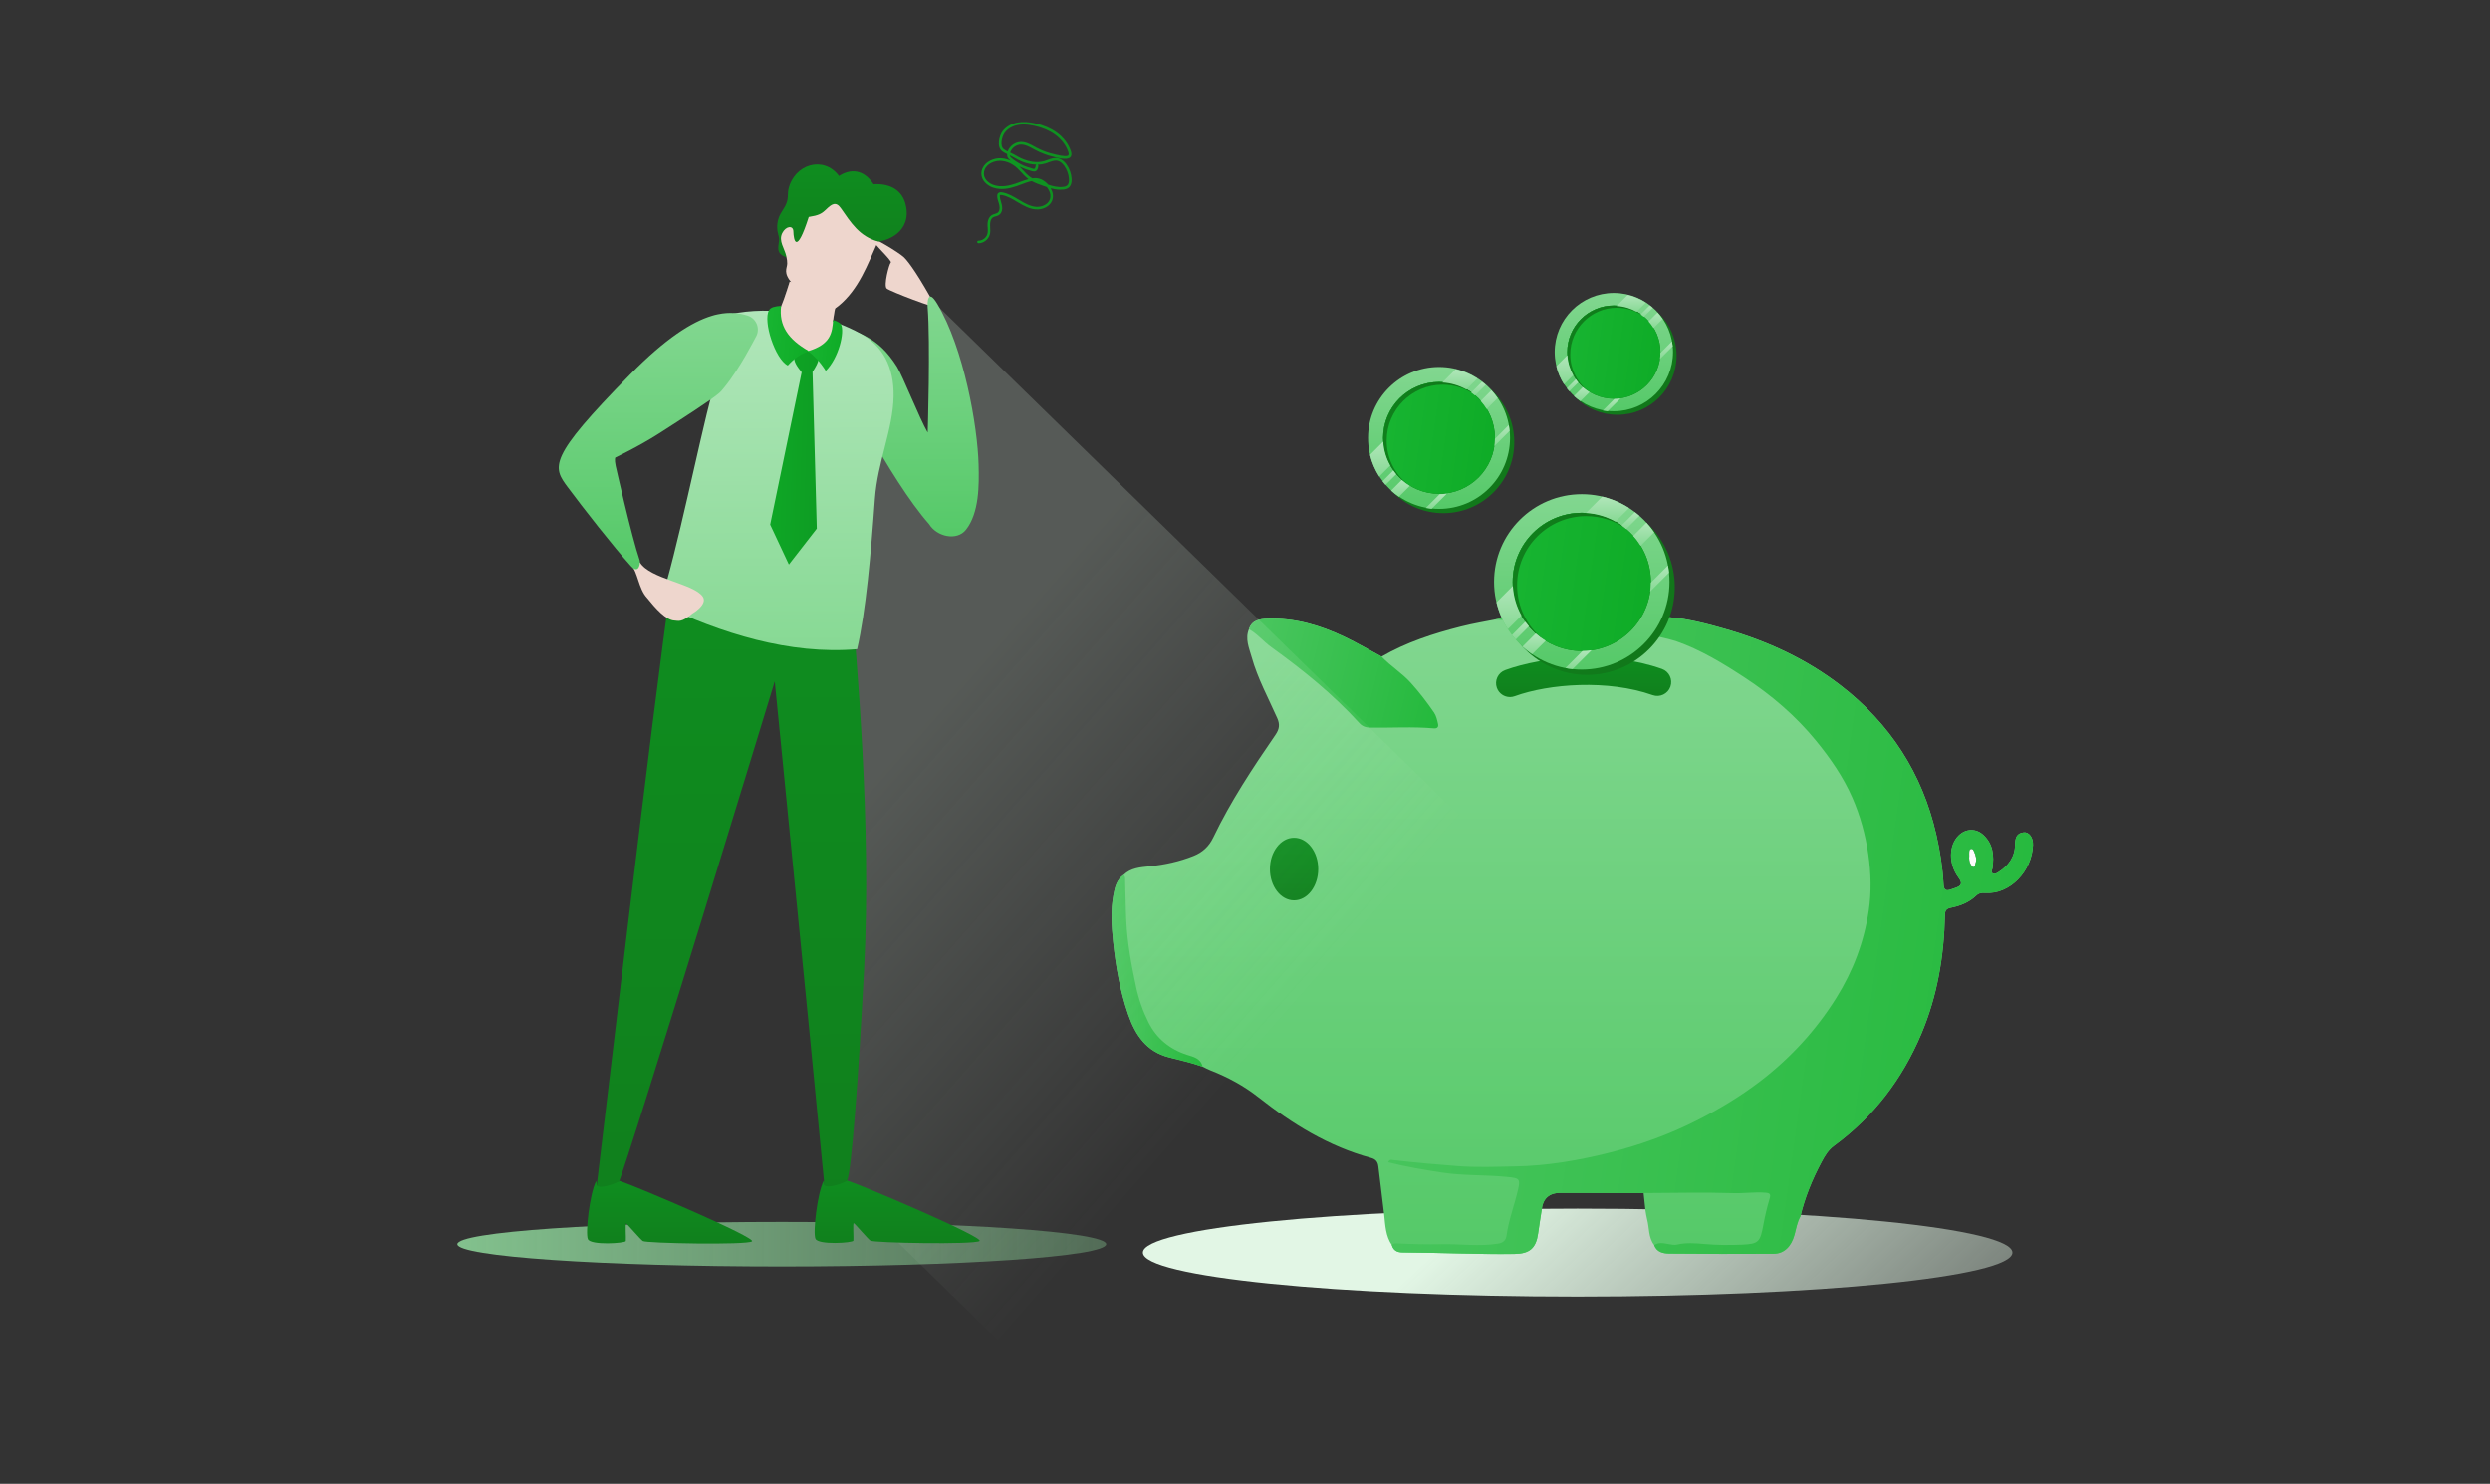 <svg fill="none" height="146" viewBox="0 0 245 146" width="245" xmlns="http://www.w3.org/2000/svg" xmlns:xlink="http://www.w3.org/1999/xlink"><rect x="0" y="0" width="245" height="146" fill="#333333" stroke="none"/><linearGradient id="a"><stop offset="0" stop-color="#e2f6e5"/><stop offset="1" stop-color="#e2f6e5" stop-opacity="0"/></linearGradient><linearGradient id="b" gradientUnits="userSpaceOnUse" x1="143.67" x2="189.975" xlink:href="#a" y1="120.876" y2="170.496"/><linearGradient id="c"><stop offset="0" stop-color="#82d790"/><stop offset="1" stop-color="#55c968"/></linearGradient><linearGradient id="d" gradientUnits="userSpaceOnUse" x1="109.375" x2="109.406" xlink:href="#c" y1="60.252" y2="123.443"/><linearGradient id="e"><stop offset="0" stop-color="#4bc660"/><stop offset="1" stop-color="#24b93c"/></linearGradient><linearGradient id="f" gradientUnits="userSpaceOnUse" x1="122.887" x2="142.947" xlink:href="#e" y1="60.87" y2="65.684"/><linearGradient id="g" gradientUnits="userSpaceOnUse" x1="109.375" x2="119.526" xlink:href="#e" y1="86.101" y2="86.772"/><linearGradient id="h" gradientUnits="userSpaceOnUse" x1="136.594" x2="207.482" xlink:href="#e" y1="60.253" y2="70.168"/><linearGradient id="i"><stop offset="0" stop-color="#0f8d1f"/><stop offset="1" stop-color="#10801d"/></linearGradient><linearGradient id="j" gradientUnits="userSpaceOnUse" x1="147.203" x2="147.206" xlink:href="#i" y1="64.662" y2="68.604"/><linearGradient id="k" gradientUnits="userSpaceOnUse" x1="124.953" x2="124.974" xlink:href="#i" y1="82.427" y2="88.61"/><linearGradient id="l"><stop offset="0" stop-color="#10801c"/><stop offset="1" stop-color="#11761a"/></linearGradient><linearGradient id="m" gradientUnits="userSpaceOnUse" x1="147.527" x2="166.079" xlink:href="#l" y1="49.148" y2="51.862"/><linearGradient id="n" gradientUnits="userSpaceOnUse" x1="147.008" x2="147.02" xlink:href="#c" y1="48.629" y2="65.901"/><linearGradient id="o"><stop offset="0" stop-color="#18b532"/><stop offset="1" stop-color="#0eab26"/></linearGradient><linearGradient id="p" gradientUnits="userSpaceOnUse" x1="148.844" x2="164.036" xlink:href="#o" y1="50.463" y2="52.582"/><linearGradient id="q" gradientUnits="userSpaceOnUse" x1="148.844" x2="160.822" xlink:href="#l" y1="50.462" y2="52.03"/><linearGradient id="r"><stop offset="0" stop-color="#b1e6ba"/><stop offset="1" stop-color="#87d994"/></linearGradient><linearGradient id="s" gradientUnits="userSpaceOnUse" x1="147.246" x2="147.267" xlink:href="#r" y1="57.662" y2="61.923"/><linearGradient id="t" gradientUnits="userSpaceOnUse" x1="159.555" x2="159.56" xlink:href="#r" y1="50.394" y2="52.064"/><linearGradient id="u" gradientUnits="userSpaceOnUse" x1="162.367" x2="162.378" xlink:href="#r" y1="55.649" y2="58.218"/><linearGradient id="v" gradientUnits="userSpaceOnUse" x1="160.703" x2="160.711" xlink:href="#r" y1="51.431" y2="53.711"/><linearGradient id="w" gradientUnits="userSpaceOnUse" x1="156.043" x2="156.047" xlink:href="#r" y1="48.868" y2="51.335"/><linearGradient id="x" gradientUnits="userSpaceOnUse" x1="148.773" x2="148.779" xlink:href="#r" y1="61.174" y2="62.937"/><linearGradient id="y" gradientUnits="userSpaceOnUse" x1="154.031" x2="154.036" xlink:href="#r" y1="63.988" y2="65.849"/><linearGradient id="z" gradientUnits="userSpaceOnUse" x1="149.812" x2="149.818" xlink:href="#r" y1="62.324" y2="64.383"/><linearGradient id="A" gradientUnits="userSpaceOnUse" x1="135.027" x2="150.042" xlink:href="#l" y1="36.526" y2="38.723"/><linearGradient id="B" gradientUnits="userSpaceOnUse" x1="134.609" x2="134.62" xlink:href="#c" y1="36.108" y2="50.087"/><linearGradient id="C" gradientUnits="userSpaceOnUse" x1="136.094" x2="148.391" xlink:href="#o" y1="37.591" y2="39.306"/><linearGradient id="D" gradientUnits="userSpaceOnUse" x1="136.094" x2="145.787" xlink:href="#l" y1="37.591" y2="38.86"/><linearGradient id="E" gradientUnits="userSpaceOnUse" x1="134.801" x2="134.819" xlink:href="#r" y1="43.454" y2="46.903"/><linearGradient id="F" gradientUnits="userSpaceOnUse" x1="144.762" x2="144.765" xlink:href="#r" y1="37.573" y2="38.923"/><linearGradient id="G" gradientUnits="userSpaceOnUse" x1="147.039" x2="147.048" xlink:href="#r" y1="41.826" y2="43.904"/><linearGradient id="H" gradientUnits="userSpaceOnUse" x1="145.691" x2="145.698" xlink:href="#r" y1="38.411" y2="40.257"/><linearGradient id="I" gradientUnits="userSpaceOnUse" x1="141.922" x2="141.925" xlink:href="#r" y1="36.335" y2="38.333"/><linearGradient id="J" gradientUnits="userSpaceOnUse" x1="136.035" x2="136.04" xlink:href="#r" y1="46.297" y2="47.725"/><linearGradient id="K" gradientUnits="userSpaceOnUse" x1="140.293" x2="140.296" xlink:href="#r" y1="48.574" y2="50.079"/><linearGradient id="L" gradientUnits="userSpaceOnUse" x1="136.879" x2="136.883" xlink:href="#r" y1="47.227" y2="48.892"/><linearGradient id="M" gradientUnits="userSpaceOnUse" x1="153.324" x2="165.837" xlink:href="#l" y1="29.174" y2="31.005"/><linearGradient id="N" gradientUnits="userSpaceOnUse" x1="152.973" x2="152.981" xlink:href="#c" y1="28.825" y2="40.475"/><linearGradient id="O" gradientUnits="userSpaceOnUse" x1="154.211" x2="164.457" xlink:href="#o" y1="30.063" y2="31.492"/><linearGradient id="P" gradientUnits="userSpaceOnUse" x1="154.211" x2="162.289" xlink:href="#l" y1="30.061" y2="31.118"/><linearGradient id="Q" gradientUnits="userSpaceOnUse" x1="153.133" x2="153.148" xlink:href="#r" y1="34.955" y2="37.827"/><linearGradient id="R" gradientUnits="userSpaceOnUse" x1="161.434" x2="161.437" xlink:href="#r" y1="30.05" y2="31.176"/><linearGradient id="S" gradientUnits="userSpaceOnUse" x1="163.332" x2="163.339" xlink:href="#r" y1="33.596" y2="35.328"/><linearGradient id="T" gradientUnits="userSpaceOnUse" x1="162.211" x2="162.216" xlink:href="#r" y1="30.75" y2="32.288"/><linearGradient id="U" gradientUnits="userSpaceOnUse" x1="159.066" x2="159.069" xlink:href="#r" y1="29.022" y2="30.686"/><linearGradient id="V" gradientUnits="userSpaceOnUse" x1="154.164" x2="154.168" xlink:href="#r" y1="37.321" y2="38.51"/><linearGradient id="W" gradientUnits="userSpaceOnUse" x1="157.707" x2="157.71" xlink:href="#r" y1="39.22" y2="40.475"/><linearGradient id="X" gradientUnits="userSpaceOnUse" x1="154.863" x2="154.867" xlink:href="#r" y1="38.099" y2="39.486"/><linearGradient id="Y" gradientUnits="userSpaceOnUse" x1="24.25" x2="125.622" y1="120.927" y2="121.312"><stop offset="0" stop-color="#92dd9f"/><stop offset="1" stop-color="#92dd9f" stop-opacity=".2"/></linearGradient><linearGradient id="Z" gradientUnits="userSpaceOnUse" x1="106.435" x2="141.104" xlink:href="#a" y1="53.249" y2="83.671"/><linearGradient id="aa" gradientUnits="userSpaceOnUse" x1="80.621" x2="80.646" xlink:href="#c" y1="29.18" y2="52.796"/><linearGradient id="ab" gradientUnits="userSpaceOnUse" x1="58.672" x2="59.044" xlink:href="#i" y1="56.862" y2="118.505"/><linearGradient id="ac" gradientUnits="userSpaceOnUse" x1="57.766" x2="57.772" xlink:href="#i" y1="116.191" y2="122.383"/><linearGradient id="ad" gradientUnits="userSpaceOnUse" x1="80.156" x2="80.162" xlink:href="#i" y1="116.154" y2="122.346"/><linearGradient id="ae" gradientUnits="userSpaceOnUse" x1="64.949" x2="65.098" xlink:href="#r" y1="30.572" y2="64.073"/><linearGradient id="af" gradientUnits="userSpaceOnUse" x1="76.469" x2="76.486" xlink:href="#i" y1="16.185" y2="25.383"/><linearGradient id="ag" gradientUnits="userSpaceOnUse" x1="75.781" x2="81.201" y1="34.529" y2="34.7"><stop offset="0" stop-color="#0ea826"/><stop offset="1" stop-color="#0e9c23"/></linearGradient><linearGradient id="ah" gradientUnits="userSpaceOnUse" x1="75.5" x2="80.114" xlink:href="#o" y1="30.092" y2="30.54"/><linearGradient id="ai" gradientUnits="userSpaceOnUse" x1="79.516" x2="83.298" xlink:href="#o" y1="31.488" y2="31.841"/><linearGradient id="aj" gradientUnits="userSpaceOnUse" x1="54.98" x2="55.003" xlink:href="#c" y1="30.79" y2="56.034"/><linearGradient id="ak" gradientUnits="userSpaceOnUse" x1="96.148" x2="106.438" y1="12.955" y2="13.983"><stop offset="0" stop-color="#0f9b23"/><stop offset="1" stop-color="#0f8f20"/></linearGradient><path d="m155.23 127.583c23.626 0 42.778-1.937 42.778-4.327s-19.152-4.327-42.778-4.327c-23.625 0-42.777 1.937-42.777 4.327s19.152 4.327 42.777 4.327z" fill="url(#b)"/><path d="m199.107 81.905c-.666.072-.827.532-.831 1.155-.007 1.226-.629 2.12-1.649 2.761-.169.108-.353.228-.542.127-.244-.131-.06-.34-.035-.519.162-1.207.079-2.35-.875-3.254-.721-.684-1.725-.673-2.434.013-.997.968-1.052 2.78-.031 4.168.446.609.24.83-.332 1.021-.138.046-.276.094-.415.144-.48.172-.698.069-.729-.505-.089-1.656-.346-3.291-.718-4.91-1.379-6.02-4.539-10.903-9.414-14.662-3.365-2.593-7.164-4.349-11.236-5.522-1.826-.526-3.664-1.016-5.568-1.186-4.52-.744-13.386-.579-16.765.139-1.26.253-2.533.457-3.778.772-2.715.69-5.373 1.548-7.817 2.963-1.224-.657-2.425-1.366-3.677-1.962-2.381-1.133-4.872-1.867-7.544-1.771-.767.028-1.53.139-1.829 1.031-.4.968.021 1.864.271 2.761.588 2.104 1.639 4.019 2.517 6.003.271.613.204 1.077-.168 1.618-2.24 3.26-4.424 6.557-6.139 10.136-.413.859-1.052 1.444-1.932 1.794-1.392.555-2.837.868-4.325 1.02-.917.093-1.855.153-2.571.859-.684.479-.844 1.235-.984 1.973-.287 1.522-.186 3.051-.027 4.582.255 2.451.682 4.865 1.491 7.198.694 2.002 1.799 3.63 4.003 4.185 1.106.28 2.222.528 3.3.911.262.127.519.268.79.374 1.693.66 3.278 1.518 4.705 2.64 3.345 2.631 6.917 4.843 11.064 5.97.512.138.686.408.74.839.2 1.593.386 3.186.576 4.78.109 1.025.141 2.071.753 2.97.155.517.505.719 1.039.72 3.677.012 7.353.201 11.031.149 1.493-.022 2.12-.563 2.322-2.048.102-.745.225-1.488.339-2.23.097-1.158.718-1.737 1.864-1.737 2.724.004 5.448.012 8.172.017.062.578.125 1.154.187 1.731.051.283.084.572.159.851.23.85.112 1.794.698 2.545.255.707.894.831 1.491.837 3.42.035 6.84.04 10.26.018 1.03-.006 1.741-.71 2.057-1.867.165-.607.26-1.237.574-1.797.448-1.886 1.174-3.666 2.086-5.37.318-.597.641-1.165 1.233-1.6 3.893-2.857 6.711-6.571 8.583-11.008 1.577-3.735 2.237-7.657 2.322-11.689.009-.438.123-.635.594-.728.915-.18 1.786-.524 2.478-1.185.261-.249.538-.293.869-.27 2.472.174 4.626-2.148 4.725-4.705.029-.743-.39-1.314-.93-1.255zm-62.093 40.55c.131-.118.299-.111.461-.1-.162-.011-.33-.016-.461.1zm57.355-37.459c-.049.125-.024.332-.22.315-.087-.007-.179-.144-.238-.242-.158-.258-.176-.551-.154-.846 0-.146-.007-.292.003-.436.009-.122.05-.252.193-.267.14-.015.215.1.264.212.175.405.329.815.152 1.262z" fill="url(#d)"/><path d="m135.94 64.612c.885.934 1.999 1.612 2.867 2.571.835.922 1.589 1.906 2.289 2.927.221.323.315.75.399 1.143.058.264-.062.449-.418.418-2.071-.18-4.147-.046-6.222-.069-.449-.006-.804-.124-1.102-.451-2.585-2.842-5.56-5.233-8.664-7.472-.766-.552-1.367-1.307-2.202-1.769.299-.893 1.062-1.003 1.828-1.031 2.672-.097 5.165.636 7.545 1.771 1.253.597 2.452 1.304 3.677 1.962z" fill="url(#f)"/><path d="m110.541 86.101c.217.156.161.39.166.604.045 1.286.049 2.574.109 3.861.104 2.22.506 4.373.965 6.532.261 1.226.677 2.404 1.222 3.497.781 1.566 2.076 2.643 3.796 3.196.601.193 1.354.333 1.525 1.159-1.078-.381-2.192-.63-3.3-.91-2.204-.556-3.307-2.184-4.003-4.186-.81-2.334-1.236-4.747-1.491-7.198-.159-1.531-.26-3.06.027-4.582.14-.738.3-1.494.984-1.973z" fill="url(#g)"/><path d="m193.758 84.225c0-.146-.008-.292.003-.436.009-.122.05-.252.193-.267.14-.015.215.1.263.212.176.405.329.815.152 1.263-.048.125-.023.332-.219.315-.087-.007-.18-.144-.239-.242-.158-.258-.175-.551-.153-.846z" fill="#fdfdfd"/><path d="m199.105 81.905c-.666.072-.826.532-.831 1.155-.007 1.226-.629 2.12-1.648 2.761-.17.108-.354.228-.542.127-.245-.131-.061-.34-.036-.518.162-1.207.08-2.35-.875-3.255-.72-.683-1.725-.673-2.434.013-.997.968-1.052 2.78-.031 4.168.447.609.24.83-.331 1.021-.139.046-.277.094-.416.144-.48.172-.698.069-.729-.505-.088-1.656-.346-3.291-.717-4.91-1.379-6.02-4.539-10.903-9.414-14.662-3.365-2.593-7.165-4.349-11.237-5.522-1.349-.389-2.706-.757-4.091-.992-.058-.01-.114-.018-.171-.028-.189-.031-.379-.059-.569-.084-.028-.004-.057-.007-.085-.01-.217-.028-.435-.052-.653-.071-4.52-.744-13.386-.579-16.765.139-.159.032-.319.063-.478.094 1.434.051 3.47.122 5.516.186 3.526.107 9.395 1.073 12.321 1.925 2.449.852 4.654 2.2 6.795 3.602 2.629 1.722 5.023 3.77 7.027 6.23 1.401 1.719 2.661 3.542 3.548 5.57.776 1.778 1.292 3.643 1.573 5.592.268 1.856.314 3.695.043 5.52-.458 3.078-1.538 5.947-3.199 8.601-2.002 3.2-4.526 5.931-7.503 8.209-1.945 1.486-4.053 2.75-6.255 3.864-2.711 1.37-5.538 2.387-8.463 3.128-3.076.778-6.187 1.32-9.389 1.376-1.874.032-3.736.113-5.611-.03-2.107-.16-4.209-.34-6.306-.589-.175-.02-.437-.131-.555.212 1.743.442 3.483.73 5.233 1.002 2.165.337 4.347.22 6.516.444 1.12.114 1.282.154 1.021 1.268-.354 1.515-.919 2.975-1.132 4.527-.053.386-.294.677-.773.756-1.886.315-3.78.025-5.668.065-1.396.029-2.822-.006-4.234-.072-.213-.011-.448-.05-.605.166.154.517.505.719 1.038.721 3.678.011 7.353.2 11.032.148 1.492-.022 2.12-.562 2.322-2.047.102-.746.225-1.488.339-2.231.097-1.158.718-1.737 1.863-1.737 2.724.005 5.449.012 8.173.018 2.95-.009 5.903-.086 8.851.007 1.043.033 2.071-.129 3.111-.048.476.036.576.138.433.612-.249.834-.449 1.689-.608 2.545-.314 1.688-.438 1.893-2.111 1.965-1.233.053-2.472.043-3.717-.068-.861-.076-1.771-.147-2.649.056-.265.062-.525.016-.793-.032-.49-.087-1-.23-1.473.088.255.707.894.831 1.491.837 3.419.035 6.84.04 10.26.018 1.03-.006 1.741-.71 2.056-1.867.165-.607.261-1.237.575-1.797.448-1.886 1.174-3.666 2.086-5.37.318-.597.641-1.166 1.233-1.6 3.893-2.857 6.711-6.571 8.583-11.008 1.577-3.735 2.237-7.657 2.322-11.689.009-.438.122-.635.594-.728.915-.18 1.785-.524 2.478-1.185.261-.249.538-.293.869-.27 2.472.174 4.626-2.148 4.725-4.706.029-.743-.391-1.314-.93-1.255zm-4.738 3.091c-.048.125-.023.332-.219.315-.087-.007-.18-.144-.239-.242-.158-.258-.175-.551-.153-.846 0-.146-.008-.292.003-.436.009-.122.05-.252.193-.267.14-.015.215.1.263.212.176.405.329.815.152 1.263z" fill="url(#h)"/><path d="m148.57 68.591c-.558 0-1.084-.346-1.284-.902-.258-.71.109-1.494.819-1.75 3.743-1.357 10.165-1.971 15.42-.114.712.252 1.085 1.033.834 1.744-.252.712-1.033 1.084-1.744.834-4.416-1.56-10.173-1.127-13.579.106-.153.056-.311.083-.466.083z" fill="url(#j)"/><path d="m127.329 88.594c1.313 0 2.377-1.381 2.377-3.083 0-1.703-1.064-3.083-2.377-3.083-1.312 0-2.376 1.381-2.376 3.083 0 1.703 1.064 3.083 2.376 3.083z" fill="url(#k)"/><path d="m156.158 66.408c4.766 0 8.63-3.864 8.63-8.63 0-4.766-3.864-8.63-8.63-8.63-4.767 0-8.631 3.864-8.631 8.63 0 4.766 3.864 8.63 8.631 8.63z" fill="url(#m)"/><path d="m155.638 48.629c-4.766 0-8.63 3.864-8.63 8.63s3.864 8.63 8.63 8.63 8.63-3.864 8.63-8.63-3.864-8.63-8.63-8.63zm0 15.426c-3.754 0-6.796-3.042-6.796-6.796s3.042-6.796 6.796-6.796 6.796 3.042 6.796 6.796-3.042 6.796-6.796 6.796z" fill="url(#n)"/><path d="m155.64 64.056c3.753 0 6.796-3.043 6.796-6.796s-3.043-6.796-6.796-6.796c-3.754 0-6.796 3.043-6.796 6.796s3.042 6.796 6.796 6.796z" fill="url(#p)"/><path d="m149.275 57.591c0-3.758 3.047-6.805 6.805-6.805 1.434 0 2.764.445 3.862 1.202-1.171-.953-2.665-1.526-4.293-1.526-3.759 0-6.805 3.047-6.805 6.805 0 2.323 1.165 4.374 2.943 5.603-1.532-1.248-2.512-3.148-2.512-5.279z" fill="url(#q)"/><path d="m148.37 61.91 1.336-1.336c-.487-.871-.789-1.859-.851-2.913l-1.609 1.609c.227.95.611 1.84 1.124 2.639z" fill="url(#s)"/><path d="m159.555 51.707c.157.112.311.228.458.352l1.299-1.299c-.144-.127-.293-.247-.445-.365z" fill="url(#t)"/><path d="m164.117 55.651-1.684 1.684c-.002.298-.025.589-.066.875l1.855-1.855c-.025-.239-.06-.473-.105-.706z" fill="url(#u)"/><path d="m162.001 51.431-1.298 1.298c.27.302.514.628.728.975l1.324-1.325c-.229-.334-.481-.651-.754-.949z" fill="url(#v)"/><path d="m156.043 50.477c1.053.062 2.042.364 2.913.852l1.336-1.336c-.8-.513-1.689-.897-2.639-1.124l-1.609 1.609z" fill="url(#w)"/><path d="m150.438 61.632c-.124-.147-.241-.3-.352-.458l-1.313 1.313c.117.153.239.3.366.445z" fill="url(#x)"/><path d="m156.59 63.988c-.287.04-.579.062-.875.066l-1.684 1.684c.233.044.467.08.706.105l1.855-1.855z" fill="url(#y)"/><path d="m152.086 63.052c-.348-.214-.674-.457-.976-.728l-1.298 1.298c.298.273.615.524.949.754z" fill="url(#z)"/><path d="m142.012 50.496c3.858 0 6.985-3.127 6.985-6.985 0-3.857-3.127-6.985-6.985-6.985s-6.985 3.127-6.985 6.985c0 3.858 3.127 6.985 6.985 6.985z" fill="url(#A)"/><path d="m141.594 36.108c-3.857 0-6.985 3.128-6.985 6.985s3.128 6.985 6.985 6.985 6.985-3.128 6.985-6.985-3.128-6.985-6.985-6.985zm0 12.484c-3.038 0-5.501-2.463-5.501-5.501 0-3.038 2.463-5.501 5.501-5.501s5.501 2.463 5.501 5.501c0 3.038-2.463 5.501-5.501 5.501z" fill="url(#B)"/><path d="m141.595 48.593c3.038 0 5.501-2.463 5.501-5.501s-2.463-5.501-5.501-5.501-5.501 2.463-5.501 5.501 2.463 5.501 5.501 5.501z" fill="url(#C)"/><path d="m136.443 43.361c0-3.041 2.466-5.507 5.507-5.507 1.161 0 2.236.359 3.125.972-.948-.772-2.157-1.235-3.474-1.235-3.041 0-5.507 2.466-5.507 5.507 0 1.881.943 3.54 2.382 4.535-1.24-1.009-2.033-2.549-2.033-4.272z" fill="url(#D)"/><path d="m135.711 46.893 1.082-1.081c-.395-.704-.64-1.504-.69-2.357l-1.302 1.302c.184.769.495 1.489.91 2.136z" fill="url(#E)"/><path d="m144.763 38.634c.128.09.252.184.37.286l1.052-1.052c-.117-.102-.237-.2-.361-.295l-1.062 1.062z" fill="url(#F)"/><path d="m148.455 41.826-1.363 1.363c-.003.24-.021.477-.053.709l1.501-1.501c-.02-.193-.05-.383-.085-.57z" fill="url(#G)"/><path d="m146.742 38.411-1.051 1.05c.22.244.416.508.59.79l1.072-1.073c-.185-.27-.389-.527-.61-.768z" fill="url(#H)"/><path d="m141.922 37.638c.853.05 1.653.295 2.357.69l1.081-1.081c-.646-.415-1.367-.726-2.136-.91z" fill="url(#I)"/><path d="m137.383 46.667c-.1-.119-.194-.243-.286-.37l-1.062 1.062c.094.124.193.243.295.361l1.052-1.052z" fill="url(#J)"/><path d="m142.364 48.574c-.231.032-.468.05-.708.053l-1.363 1.363c.189.035.379.065.57.086z" fill="url(#K)"/><path d="m138.719 47.816c-.281-.172-.545-.37-.79-.589l-1.05 1.05c.242.221.498.424.767.61l1.073-1.073z" fill="url(#L)"/><path d="m159.145 40.816c3.215 0 5.821-2.606 5.821-5.821 0-3.215-2.606-5.821-5.821-5.821s-5.821 2.606-5.821 5.821c0 3.215 2.606 5.821 5.821 5.821z" fill="url(#M)"/><path d="m158.793 28.825c-3.214 0-5.82 2.606-5.82 5.821s2.606 5.821 5.82 5.821c3.215 0 5.821-2.606 5.821-5.821s-2.606-5.821-5.821-5.821zm0 10.404c-2.531 0-4.583-2.052-4.583-4.583s2.052-4.583 4.583-4.583c2.532 0 4.584 2.052 4.584 4.583s-2.052 4.583-4.584 4.583z" fill="url(#N)"/><path d="m158.794 39.23c2.531 0 4.583-2.052 4.583-4.583 0-2.531-2.052-4.583-4.583-4.583s-4.583 2.052-4.583 4.583c0 2.531 2.052 4.583 4.583 4.583z" fill="url(#O)"/><path d="m154.503 34.87c0-2.534 2.055-4.589 4.589-4.589.966 0 1.863.301 2.603.81-.79-.642-1.797-1.03-2.895-1.03-2.534 0-4.589 2.055-4.589 4.589 0 1.567.787 2.951 1.984 3.779-1.032-.841-1.694-2.123-1.694-3.559z" fill="url(#P)"/><path d="m153.892 37.819.9-.9c-.329-.588-.532-1.254-.575-1.964l-1.084 1.084c.153.641.412 1.24.759 1.78z" fill="url(#Q)"/><path d="m161.434 30.936c.106.075.209.155.309.237l.877-.877c-.098-.085-.198-.168-.301-.246z" fill="url(#R)"/><path d="m164.512 33.596-1.136 1.136c-.001.2-.017.398-.044.591l1.251-1.251c-.016-.161-.041-.32-.071-.476z" fill="url(#S)"/><path d="m163.086 30.752-.875.875c.183.203.346.424.491.657l.894-.894c-.155-.225-.324-.439-.508-.639z" fill="url(#T)"/><path d="m159.066 30.106c.711.041 1.378.244 1.964.575l.9-.9c-.539-.346-1.138-.606-1.779-.759z" fill="url(#U)"/><path d="m155.287 37.63c-.084-.099-.162-.202-.238-.309l-.885.885c.078.103.161.203.246.301z" fill="url(#V)"/><path d="m159.434 39.22c-.193.026-.391.043-.591.044l-1.136 1.136c.156.029.315.054.476.071z" fill="url(#W)"/><path d="m156.395 38.589c-.234-.144-.453-.308-.657-.491l-.875.875c.201.184.416.354.64.508l.894-.894z" fill="url(#X)"/><path d="m76.922 124.625c17.631 0 31.922-.983 31.922-2.196 0-1.212-14.292-2.195-31.922-2.195s-31.922.985-31.922 2.195c0 1.211 14.292 2.196 31.922 2.196z" fill="url(#Y)"/><path clip-rule="evenodd" d="m92.058 30.174c-1.592-2.925-2.609-4.364-3.104-4.849-.495-.485-3.273-2.145-3.266-1.884s2.136 2.24 1.965 2.387c-.171.147-.731 2.284-.402 2.565.329.281 4.949 2.04 4.809 1.781z" fill="#eed6cd" fill-rule="evenodd"/><path d="m91.932 29.78.662 17.097-8.619-4.095-2.331 30.267.87 43.502 17.953 17.536 49.12-47.984z" fill="url(#Z)" opacity=".2"/><path d="m96.29 45.761c-.102-3.894-1.457-11.498-4.065-15.861-1.002-1.676-.972.066-.952.316.284 3.493.007 12.349.007 12.349-.813-1.397-2.463-5.59-3.02-6.475-1.849-2.933-3.794-3.573-7.64-4.499l1.783 5.274s5.127 10.312 9.012 14.706c.753 1.241 2.735 1.692 3.632.553 1.308-1.66 1.294-4.392 1.241-6.365z" fill="url(#aa)"/><path d="m83.751 58.437c-.133 2.047-17.578.26-17.638-1.575-1.836 12.287-7.36 59.727-7.442 60.166v.016c.167-.092.322-.154.459-.176.753-.126 1.23-.046 1.536.114 1.708-4.447 15.566-49.936 15.566-49.936s1.903 19.158 3.328 33.632c.759 7.693 1.381 14.059 1.516 15.527-.093 2.409 2.042 2.889 2.069.916 0-.023.186-.109.206-.971.426-.894 1.106-9.923 1.672-20.808.746-14.367-.766-30.521-1.266-36.907z" fill="url(#ab)"/><path d="m60.902 116.26c.018-.007.035-.034.053-.069 1.779.594 13.535 5.613 13.035 5.963-.533.373-10.433.187-10.739-.037-.306-.226-1.523-1.683-1.637-1.721-.115-.037 0 1.497-.038 1.721s-3.464.448-3.732-.187c-.268-.636.191-4.486.8-5.684h.036c.018.19.027.302.027.318 0 .402 1.163.201 2.194-.302z" fill="url(#ac)"/><path d="m83.293 116.223c.018-.007.035-.034.053-.069 1.779.593 13.535 5.613 13.035 5.963-.533.373-10.433.187-10.738-.037-.306-.226-1.523-1.684-1.638-1.721-.115-.037 0 1.497-.038 1.721s-3.464.448-3.732-.187c-.268-.636.191-4.486.801-5.684h.036c.018.19.027.302.027.318 0 .402 1.163.201 2.194-.302z" fill="url(#ad)"/><path d="m70.12 38.414c-1.497 5.698-3.424 15.534-5.171 21.037 6.024 2.863 12.722 4.994 19.386 4.429.859-3.725 1.365-9.465 1.75-14.799.266-3.654 1.783-6.813 1.839-10.09.049-2.892-1.088-4.945-3.179-6.127-1.496-.844-3.222-1.465-5.04-1.827-3.985-.796-8.724-.807-12.391 1.865-4.534 2.988-1.45 7.885 2.804 5.513z" fill="url(#ae)"/><path clip-rule="evenodd" d="m77.703 27.715c-.36 1.166-.659 2.062-1.168 3.173.071 1.916 1.485 3.503 3.24 3.688 1.514.158 2.385-1.683 2.185-2.998.075-.599.171-1.097.302-1.685l-3.433-1.946-1.126-.233z" fill="#eed6cd" fill-rule="evenodd"/><path clip-rule="evenodd" d="m77.7 27.714c-.106.339-.42 1.305-.52 1.612.515 2.453 3.404 3.642 4.705 2.815.075-.599.246-1.66.377-2.248l-3.433-1.946-1.126-.233z" fill="#eed6cd" fill-rule="evenodd" opacity=".3"/><path d="m77.527 25.359c-.952-.286-1.019-.684-.915-1.353.105-.69.036-.519-.089-1.155-.062-.309-.066-.579-.035-.837.105-.86.5-1.214.786-1.77.355-.693.191-1.109.304-1.616.549-2.456 3.446-3.357 4.976-1.312 1.45-.926 2.646-.343 3.397.814 1.657-.096 2.82.606 3.159 2.0.657 2.702-1.885 3.75-3.291 3.662l-4.973.654z" fill="url(#af)"/><g clip-rule="evenodd" fill-rule="evenodd"><path d="m86.381 23.765c-1.021 2.27-1.872 4.692-3.863 6.327-.724.594-1.479.805-2.549-.068-.742-.604-1.414-1.427-2.023-2.133-.924-1.072-.506-1.443-.488-1.948.005-.201-.022-.444-.091-.743-.176-.77-.779-1.489-.402-2.257.346-.706 1.079-.802 1.097-.188.025.859.289 2.423 1.514-1.406.999-.162 1.25-.3 1.745-.775.486-.464.919-.8 1.41-.094 1.006 1.448 1.834 2.778 3.653 3.283z" fill="#eed6cd"/><path d="m78.88 36.628-3.099 14.992 1.841 3.928 2.746-3.535-.418-15.421c.726-1.111.657-1.422.462-1.66-.227-.277.051-.236-.913-.352-.635-.075-1.281-.165-1.354.508-.056.517.295.985.733 1.539z" fill="url(#ag)"/><path d="m76.859 30.092c-.577.046-1.019.124-1.195.437-.611 1.074.604 4.81 1.85 5.434.651-.704 1.15-1.07 2.074-1.418-2.034-1.159-2.969-2.497-2.729-4.452z" fill="url(#ah)"/><path d="m81.979 31.488c.391.108.711.32.762.411.406.745-.22 3.336-1.488 4.591-.58-.917-1.133-1.466-1.738-1.943 2.251-.675 2.362-1.829 2.465-3.059z" fill="url(#ai)"/><path d="m68.097 60.395c-1.044.906-1.388.674-1.719.666-.842-.018-1.874-1.189-2.724-2.245-.83-.88-.906-2.583-1.545-3.166.111-.403-.24-.012.853-.315.975 1.632 5.291 2.078 6.183 3.368.54.782-1.048 1.688-1.048 1.688z" fill="#eed6cd"/></g><path d="m55.879 47.962c-1.508-2.031-2.045-2.815 6.106-11.101 3.524-3.582 6.09-5.192 8.055-5.784.182-.059.377-.11.59-.151 1.168-.249 2.112-.126 2.917.124.911.284 1.299 1.338.806 2.14-.073.119-1.538 3.034-3.046 4.879-.233.307-.453.546-.637.684-.699.592-3.462 2.389-5.846 3.91-2.012 1.285-4.283 2.36-4.283 2.36s-.1.155.036.814c0 0 1.561 6.946 2.367 9.301.084.242-.067 1.45-.884.544-1.692-1.877-4.647-5.654-6.181-7.721z" fill="url(#aj)"/><path d="m96.265 23.939c.504 0 .984-.363 1.121-.844.073-.236.056-.482.04-.718 0-.094-.007-.19-.007-.276 0-.165.033-.576.313-.727.064-.039.144-.055.224-.078.104-.032.216-.055.313-.119.337-.204.384-.64.313-.979-.024-.126-.064-.245-.097-.362-.056-.181-.104-.355-.113-.53 0-.016 0-.071.016-.094.016-.032.096-.032.184-.016.544.094 1.048.395 1.528.686l.073.039c.553.332 1.105.64 1.729.686.624.055 1.384-.229 1.624-.876.16-.418.057-.853-.143-1.2.4.11.817.174 1.241.126.152-.016.367-.055.536-.197.208-.174.304-.466.28-.853-.032-.514-.216-1.026-.513-1.436-.233-.324-.504-.521-.793-.592-.367-.087-.72.039-1.057.165-.113.039-.217.078-.32.11-.768.22-1.538.032-2.058-.174-.32-.126-.624-.3-.913-.466-.12-.071-.264-.133-.393-.197.144-.443.584-.782 1.058-.789.424-.007.824.213 1.217.427.064.039.136.071.2.11.577.307 1.184.53 1.825.679.033 0 .073.016.12.032.488.119 1.401.34 1.578-.126.063-.165.016-.347-.033-.489-.224-.695-.721-1.342-1.385-1.824-.577-.41-1.288-.718-2.112-.899-.664-.149-1.232-.174-1.729-.087-.633.119-1.177.443-1.497.883-.32.443-.608 1.548 0 1.973.137.103.304.181.464.261-.007.103 0 .197.033.276.056.142.16.245.264.324.016.016.033.023.04.039-.313-.142-.648-.213-.977-.229-.544-.016-1.104.197-1.472.544-.28.276-.433.624-.424.995.007.663.593 1.152 1.128 1.342.824.284 1.641.094 2.329-.135.161-.055.328-.11.497-.181.337-.126.681-.261 1.008-.316.368.197.761.34 1.128.466.113.039.233.078.344.119.264.324.464.789.297 1.232-.2.521-.834.75-1.361.711-.568-.048-1.088-.332-1.618-.656l-.073-.039c-.504-.3-1.024-.615-1.617-.727-.273-.048-.393.048-.448.126-.056.078-.056.174-.056.245 0 .213.064.404.127.601.033.119.073.22.087.34.047.245.024.569-.2.711-.073.039-.153.064-.24.094-.096.023-.193.055-.28.103-.28.158-.448.505-.448.955 0 .094 0 .197.016.291.016.22.024.434-.033.631-.104.371-.48.656-.873.656-.073 0-.127.055-.127.126s.056.126.127.126h-.016zm7.613-8.132c.063 0 .127 0 .192.023.224.055.441.22.641.489.273.379.44.844.464 1.303.016.213-.007.489-.184.64-.087.071-.207.119-.393.135-.488.055-.984-.064-1.448-.213-.033-.039-.064-.078-.104-.11-.233-.229-.6-.505-1.073-.537-.137-.007-.264 0-.401.016-.113-.064-.224-.142-.327-.22-.2-.158-.368-.347-.544-.537-.128-.142-.264-.284-.408-.418.113.055.224.11.337.158.233.103.48.19.72.252.033.007.064.016.097.032.176.055.464.149.624-.135.063-.11.08-.245.096-.347 0-.055-.023-.103-.063-.126.24 0 .48-.039.727-.11.113-.032.233-.071.337-.119.247-.087.488-.174.713-.174zm-2.682 1.824c-.264.071-.528.174-.794.268-.167.064-.327.126-.48.174-.648.213-1.408.387-2.162.133-.457-.149-.944-.56-.953-1.097 0-.307.113-.585.344-.805.313-.307.8-.482 1.281-.473.584.016 1.177.276 1.665.727.136.126.273.268.4.411.176.197.36.395.577.569.04.032.08.064.12.094zm.944.197c.096.023.184.055.28.103-.096-.032-.184-.071-.28-.103zm-.175-1.617s-.063.055-.063.094c-.008.087-.024.181-.064.252-.047.087-.104.087-.313.016-.04-.007-.073-.023-.104-.032-.233-.064-.464-.142-.688-.236-.433-.19-.833-.434-1.184-.734-.08-.064-.153-.135-.184-.22 0-.016-.016-.039-.016-.064.104.048.207.103.304.149.297.174.607.347.944.482.36.142.848.276 1.377.284l-.007.007zm-1.241-3.964c.321 0 .674.048 1.065.135.793.174 1.472.466 2.018.86.624.45 1.08 1.05 1.297 1.688.033.103.064.229.033.324-.057.165-.488.149-1.265-.039-.047-.016-.096-.023-.127-.032-.617-.135-1.208-.355-1.762-.647-.063-.032-.136-.071-.2-.11-.416-.229-.857-.466-1.344-.459-.568.016-1.105.411-1.288.94-.137-.064-.264-.135-.368-.213-.44-.316-.207-1.239.064-1.619.28-.395.768-.679 1.328-.782.176-.032.36-.048.56-.048h-.007z" fill="url(#ak)"/></svg>